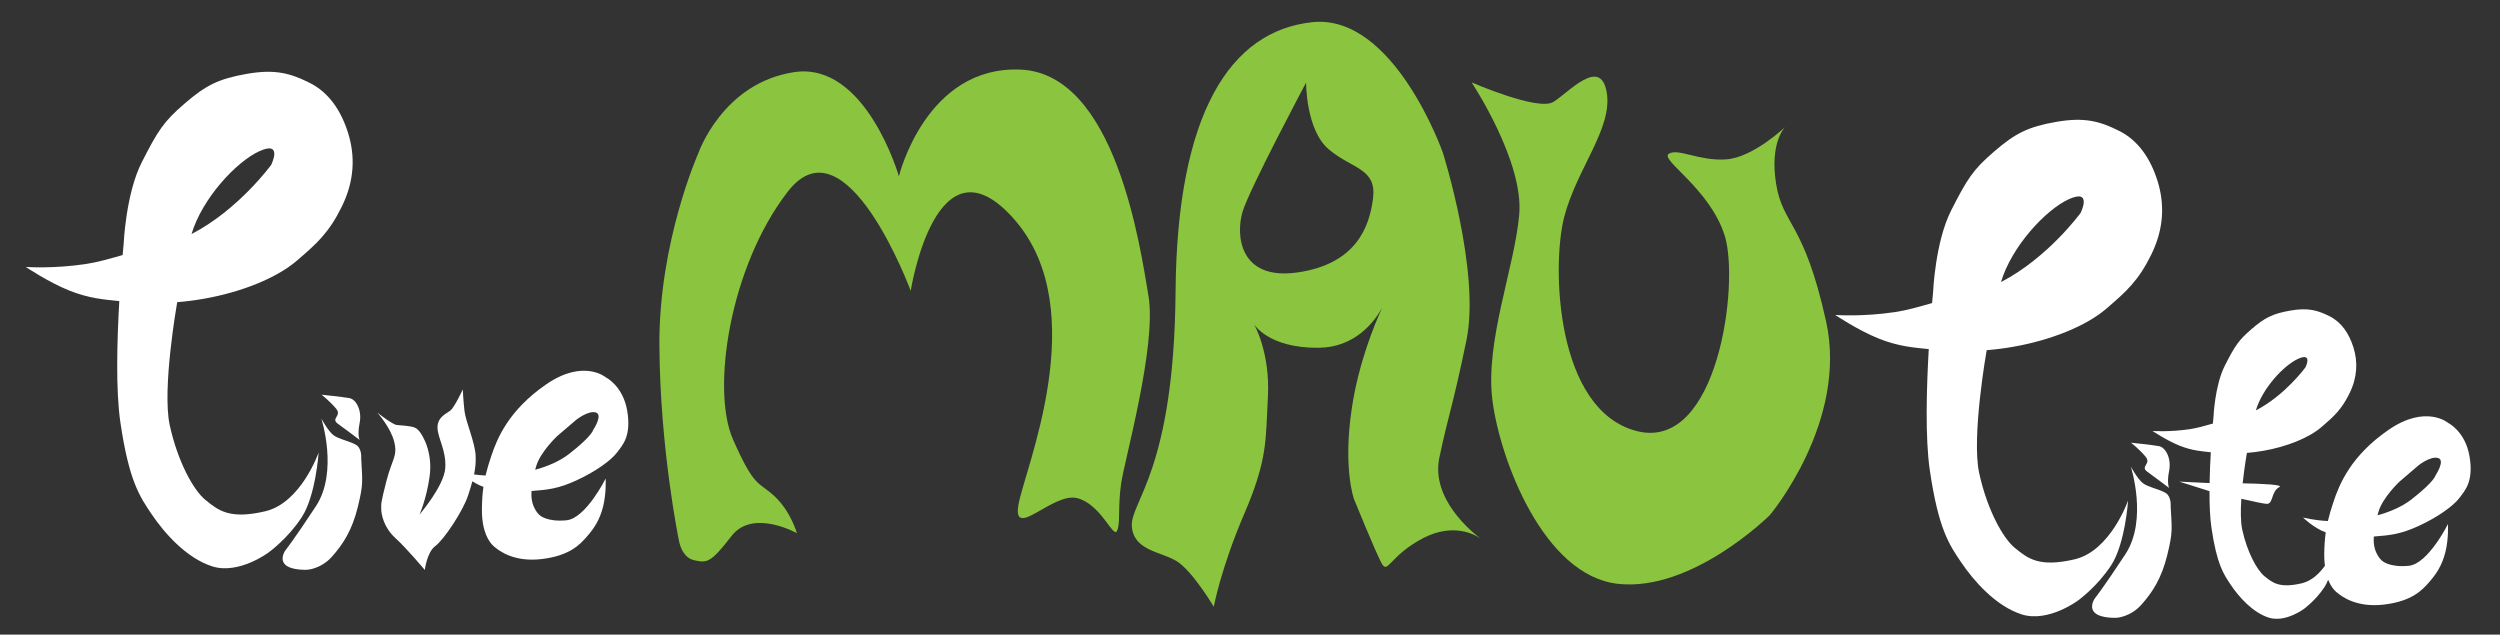 <?xml version="1.0" encoding="utf-8"?>
<!-- Generator: Adobe Illustrator 14.0.0, SVG Export Plug-In . SVG Version: 6.00 Build 43363)  -->
<!DOCTYPE svg PUBLIC "-//W3C//DTD SVG 1.1//EN" "http://www.w3.org/Graphics/SVG/1.1/DTD/svg11.dtd">
<svg version="1.1" id="Layer_1" xmlns="http://www.w3.org/2000/svg" xmlns:xlink="http://www.w3.org/1999/xlink" x="0px" y="0px"
	 width="368.5px" height="93.54px" viewBox="0 0 368.5 93.54" enable-background="new 0 0 368.5 93.54" xml:space="preserve">
<rect x="0" y="0" width="368.5" height="93.54" fill="#333333" stroke="none"/>
<g>
	<path fill="#FFFFFF" d="M46.969,66.688c0,0-2.572,7.429-7.885,8.677c-5.313,1.249-6.941-0.183-8.768-1.644
		c-1.827-1.462-4.141-5.754-5.298-11.052c-1.156-5.297,1.065-17.901,1.065-17.901s0.017-0.083,0.045-0.229
		c1.223-0.099,2.532-0.258,3.913-0.501c5.542-0.975,10.716-3.045,13.701-5.603c2.983-2.558,4.75-4.14,6.637-7.976
		c1.888-3.836,1.979-7.46,0.944-10.809c-1.036-3.35-2.862-6.028-5.664-7.429c-2.8-1.401-5.053-2.07-9.255-1.339
		c-4.201,0.73-6.088,1.704-9.194,4.383c-3.105,2.68-3.927,3.974-6.302,8.632c-2.375,4.657-2.679,12.041-2.679,12.041
		s-0.061,0.61-0.152,1.655c-1.897,0.538-3.685,1.064-5.45,1.328c-4.858,0.726-8.829,0.426-8.829,0.426s3.349,2.254,6.393,3.472
		c2.949,1.18,5.156,1.331,7.394,1.561c-0.333,5.738-0.54,13.118,0.157,17.862c1.279,8.708,2.861,10.961,4.627,13.579
		c1.766,2.618,5.054,6.454,8.951,7.672c3.897,1.218,8.281-2.069,8.281-2.069s2.802-2.01,4.871-5.176
		C46.543,73.083,46.969,66.688,46.969,66.688z M38.202,22.3c3.593-1.645,1.766,2.01,1.766,2.01s-4.826,6.625-11.736,10.187
		C29.791,29.255,34.828,23.844,38.202,22.3z"/>
	<path fill="#FFFFFF" d="M52.602,65.653c-0.754-0.563-2.694-0.905-3.471-1.521c-0.776-0.617-1.767-2.436-1.767-2.436
		s2.543,7.832-0.791,12.908c-3.333,5.076-4.506,6.516-4.506,6.516s-0.921,1.271,0,2.131s3.228,0.73,3.228,0.73
		s2.01-0.099,3.653-1.949c1.645-1.849,2.976-3.919,3.813-7.375c0.831-3.432,0.65-3.688,0.479-7.123
		C53.242,67.534,53.355,66.217,52.602,65.653z"/>
	<path fill="#FFFFFF" d="M92.455,60.569c-0.624-3.699-3.136-4.933-3.136-4.933s-3.272-2.8-8.814,1.021
		c-5.541,3.82-7.23,7.977-8.098,10.58c-0.344,1.03-0.62,1.933-0.835,2.853c-0.624-0.031-1.195-0.09-1.695-0.156
		c0.192-0.924,0.278-1.803,0.231-2.788c-0.096-1.971-1.462-4.993-1.644-6.576c-0.184-1.583-0.244-3.166-0.244-3.166
		s-1.218,2.604-1.812,3.09c-0.594,0.487-1.888,0.929-1.918,2.466c-0.03,1.538,1.324,3.395,1.142,6.044
		c-0.183,2.648-3.806,6.85-3.806,6.85s1.005-2.177,1.492-5.571c0.486-3.396-0.883-5.692-0.883-5.692s-0.579-1.295-1.31-1.568
		c-0.73-0.274-2.017-0.305-2.656-0.381s-2.854-1.826-2.854-1.826s1.979,2.191,2.497,4.322s-0.305,2.467-1.157,5.785
		s-0.761,3.288-0.761,4.08c0,0.791,0.365,2.739,2.07,4.291c1.704,1.554,4.354,4.721,4.354,4.721s0.305-2.619,1.553-3.533
		c1.248-0.912,4.09-5.164,4.84-7.488c0.243-0.754,0.45-1.422,0.62-2.053c0.495,0.324,1.055,0.62,1.626,0.818
		c-0.131,0.933-0.205,1.957-0.222,3.197c-0.045,3.334,1.005,4.933,1.781,5.596c0.777,0.661,2.969,2.352,7.079,1.849
		c4.11-0.502,5.602-2.146,6.637-3.333c1.035-1.188,1.888-2.451,2.375-4.445c0.486-1.994,0.365-4.08,0.365-4.08
		s-2.923,5.875-5.784,6.15c-2.862,0.273-3.913-0.73-3.913-0.73s-1.415-1.097-1.232-3.518c0.002-0.024,0.003-0.045,0.005-0.069
		c2.435-0.184,3.946-0.347,6.541-1.528c2.907-1.324,5.19-2.999,6.043-4.125C91.785,65.593,93.079,64.269,92.455,60.569z
		 M87.446,63.355c0,0-0.151,0.897-3.531,3.531c-1.434,1.117-3.234,1.864-5.03,2.358c0.043-0.148,0.09-0.31,0.144-0.502
		c0.579-2.07,3.061-4.43,3.061-4.43l2.831-2.42c0,0,1.766-1.416,2.892-1.096C88.938,61.117,87.446,63.355,87.446,63.355z"/>
	<path fill="#FFFFFF" d="M47.396,58.179c0,0,1.232,0.96,2.146,2.055c0.914,1.097-0.867,1.416,0.273,2.238
		c1.142,0.822,3.197,2.375,3.197,2.375s-0.365-0.686,0-2.512s-0.502-3.471-1.507-3.653S47.396,58.179,47.396,58.179z"/>
</g>
<g>
	<path fill="#FFFFFF" d="M313.684,73.766c0,0-2.572,7.429-7.885,8.677s-6.941-0.183-8.768-1.645
		c-1.826-1.461-4.141-5.754-5.297-11.051c-1.156-5.298,1.064-17.902,1.064-17.902s0.017-0.084,0.045-0.229
		c1.224-0.099,2.533-0.258,3.914-0.501c5.539-0.975,10.715-3.045,13.699-5.602s4.75-4.141,6.637-7.977
		c1.889-3.836,1.979-7.459,0.943-10.809c-1.035-3.348-2.861-6.027-5.662-7.428s-5.055-2.07-9.256-1.34s-6.088,1.705-9.193,4.385
		c-3.105,2.678-3.928,3.973-6.303,8.631s-2.68,12.041-2.68,12.041s-0.062,0.609-0.152,1.655c-1.896,0.538-3.684,1.064-5.447,1.328
		c-4.859,0.726-8.83,0.428-8.83,0.428s3.35,2.252,6.393,3.471c2.949,1.179,5.157,1.331,7.395,1.561
		c-0.333,5.738-0.54,13.118,0.156,17.863c1.279,8.707,2.861,10.96,4.629,13.578c1.766,2.617,5.053,6.454,8.949,7.672
		s8.281-2.07,8.281-2.07s2.801-2.01,4.871-5.176S313.684,73.766,313.684,73.766z M304.916,29.376c3.594-1.644,1.766,2.01,1.766,2.01
		s-4.825,6.626-11.735,10.187C296.506,36.33,301.543,30.92,304.916,29.376z"/>
	<path fill="#FFFFFF" d="M319.316,72.73c-0.754-0.563-2.695-0.905-3.471-1.522c-0.775-0.616-1.766-2.436-1.766-2.436
		s2.541,7.832-0.791,12.908c-3.334,5.077-4.506,6.516-4.506,6.516s-0.92,1.271,0,2.132s3.227,0.73,3.227,0.73
		s2.01-0.099,3.652-1.948c1.646-1.85,2.977-3.92,3.814-7.376c0.83-3.433,0.65-3.688,0.479-7.124
		C319.955,74.61,320.07,73.294,319.316,72.73z"/>
	<path fill="#FFFFFF" d="M364.01,67.28c-0.623-3.699-3.135-4.932-3.135-4.932s-3.273-2.801-8.814,1.02
		c-5.541,3.821-7.23,7.977-8.098,10.58c-0.344,1.03-0.62,1.933-0.835,2.853c-2.117-0.106-3.673-0.523-3.673-0.523
		s1.632,1.59,3.359,2.191c-0.131,0.933-0.205,1.957-0.223,3.198c-0.009,0.646,0.033,1.209,0.098,1.731
		c-0.807,1.125-1.94,2.234-3.414,2.581c-3.313,0.777-4.328-0.115-5.467-1.025c-1.139-0.911-2.582-3.587-3.303-6.89
		c-0.249-1.142-0.244-2.828-0.134-4.545c1.684,0.385,3.287,0.729,3.726,0.749c1.02,0.045,0.625-1.812,1.873-2.467
		c0.681-0.356-2.432-0.501-5.402-0.559c0.256-2.375,0.602-4.338,0.602-4.338s0.011-0.057,0.028-0.145
		c0.763-0.062,1.579-0.161,2.44-0.313c3.453-0.607,6.68-1.896,8.539-3.492c1.861-1.594,2.963-2.581,4.139-4.973
		c1.176-2.391,1.234-4.65,0.59-6.737c-0.646-2.088-1.785-3.759-3.531-4.632s-3.152-1.29-5.771-0.834
		c-2.619,0.455-3.795,1.063-5.73,2.732c-1.938,1.671-2.449,2.477-3.93,5.381s-1.67,7.507-1.67,7.507s-0.038,0.381-0.095,1.034
		c-1.181,0.335-2.299,0.662-3.397,0.826c-3.029,0.451-5.504,0.266-5.504,0.266s2.088,1.404,3.984,2.164
		c1.839,0.734,3.215,0.829,4.611,0.973c-0.082,1.41-0.151,2.979-0.179,4.544l-4.46-0.212l4.447,1.403
		c-0.006,1.99,0.069,3.905,0.289,5.4c0.797,5.428,1.783,6.833,2.885,8.466c1.1,1.631,3.15,4.023,5.58,4.782
		c2.428,0.759,5.162-1.291,5.162-1.291s1.746-1.253,3.037-3.227c0.205-0.313,0.381-0.681,0.537-1.072
		c0.354,0.903,0.813,1.472,1.201,1.804c0.777,0.662,2.969,2.352,7.078,1.85c4.111-0.503,5.602-2.146,6.637-3.334
		c1.037-1.188,1.887-2.451,2.375-4.445s0.365-4.08,0.365-4.08s-2.922,5.877-5.783,6.15c-2.863,0.274-3.912-0.73-3.912-0.73
		s-1.416-1.096-1.234-3.517c0.002-0.024,0.003-0.044,0.005-0.068c2.436-0.184,3.946-0.349,6.542-1.53
		c2.906-1.324,5.189-2.998,6.043-4.125C363.34,72.304,364.635,70.979,364.01,67.28z M338.725,52.897c2.24-1.025,1.1,1.252,1.1,1.252
		s-3.009,4.126-7.314,6.347C333.483,57.23,336.621,53.86,338.725,52.897z M359.002,70.067c0,0-0.152,0.897-3.531,3.531
		c-1.434,1.117-3.233,1.864-5.029,2.357c0.043-0.147,0.089-0.309,0.143-0.5c0.578-2.071,3.061-4.43,3.061-4.43l2.83-2.422
		c0,0,1.766-1.415,2.893-1.096C360.494,67.829,359.002,70.067,359.002,70.067z"/>
	<path fill="#FFFFFF" d="M318.221,65.759c-1.004-0.184-4.109-0.503-4.109-0.503s1.232,0.959,2.146,2.056
		c0.912,1.096-0.869,1.416,0.273,2.237c1.141,0.822,3.195,2.374,3.195,2.374s-0.363-0.685,0-2.511
		C320.092,67.585,319.225,65.941,318.221,65.759z"/>
</g>
<g>
	<path fill="#8BC53F" d="M100.061,79.608c0,0-2.764-13.354-2.867-28.652c-0.101-15.299,5.731-28.348,5.731-28.348
		s3.547-10.369,14.122-11.973c10.575-1.603,15.451,15.351,15.451,15.351s3.958-16.339,17.943-15.725
		c13.986,0.614,17.619,26.06,18.847,33.377s-3.53,24.1-4.042,27.681c-0.511,3.582-0.052,5.885-0.613,6.959
		c-0.563,1.074-2.355-3.991-5.885-4.861c-3.531-0.869-9.465,6.191-8.646,1.075c0.817-5.116,11.102-28.653-0.512-42.058
		c-11.616-13.406-15.351,10.436-15.351,10.436s-9.518-25.735-18.113-14.633c-8.596,11.104-11.307,29.217-8.084,36.533
		c3.224,7.316,3.736,6.14,6.14,8.391c2.405,2.252,3.274,5.424,3.274,5.424s-6.498-3.633-9.619,0.41s-3.632,3.99-5.525,3.582
		C100.418,82.167,100.061,79.608,100.061,79.608z"/>
	<path fill="#8BC53F" d="M216.975,12.24c0,0,7.643,11.528,6.96,19.374s-5.049,18.693-3.957,27.357
		c1.091,8.664,7.503,25.855,18.487,27.084s22.412-10.131,22.412-10.131s11.564-13.747,8.287-28.551
		c-3.273-14.805-6.377-14.122-7.365-20.262c-0.992-6.141,1.328-8.392,1.328-8.392s-4.707,4.503-8.697,4.775
		c-3.992,0.272-7.131-1.706-8.459-0.818c-1.332,0.887,6.072,5.116,8.256,12.075c2.182,6.959-0.959,31.859-12.963,28.789
		c-12.009-3.068-12.555-24.355-10.711-31.518c1.84-7.163,7.197-13.1,6.275-18.42c-0.922-5.322-5.629,0.068-7.88,1.433
		s-11.974-2.866-11.974-2.866"/>
	<g>
		<path fill="#8BC53F" d="M212.166,67.431c1.433-6.754,1.909-7.23,3.99-17.295c2.08-10.062-3.479-27.629-3.479-27.629
			s-7.196-20.5-19.239-19.238c-12.039,1.262-19.953,13.337-20.159,39.705c-0.204,26.367-6.685,31.006-6.446,34.588
			c0.24,3.582,4.195,3.719,6.549,5.117c2.354,1.398,5.527,6.754,5.527,6.754s1.055-5.696,4.502-13.713
			c3.446-8.016,3.138-10.779,3.48-17.294c0.339-6.515-2.047-10.642-2.047-10.642s2.08,3.546,9.517,3.479
			c5.357-0.049,8.191-3.789,9.362-5.882c-1.14,2.487-3.442,8.087-4.45,14.683c-1.365,8.937,0.307,13.508,0.307,13.508
			s2.966,7.299,3.991,9.313c1.021,2.012,1.092-0.922,6.24-3.582c4.459-2.303,7.636-0.469,8.411,0.066
			C217.099,78.534,210.86,73.585,212.166,67.431z M202.394,29.159c-0.513,4.348-2.56,9.771-11.155,11s-9.106-5.576-8.084-8.955
			c1.024-3.375,9.365-19.033,9.365-19.033s-0.052,7.011,3.375,9.876C199.324,24.912,202.902,24.81,202.394,29.159z"/>
		<path fill="#8BC53F" d="M218.222,79.368c0.11,0.082,0.188,0.139,0.188,0.139S218.343,79.452,218.222,79.368z"/>
	</g>
</g>
</svg>
